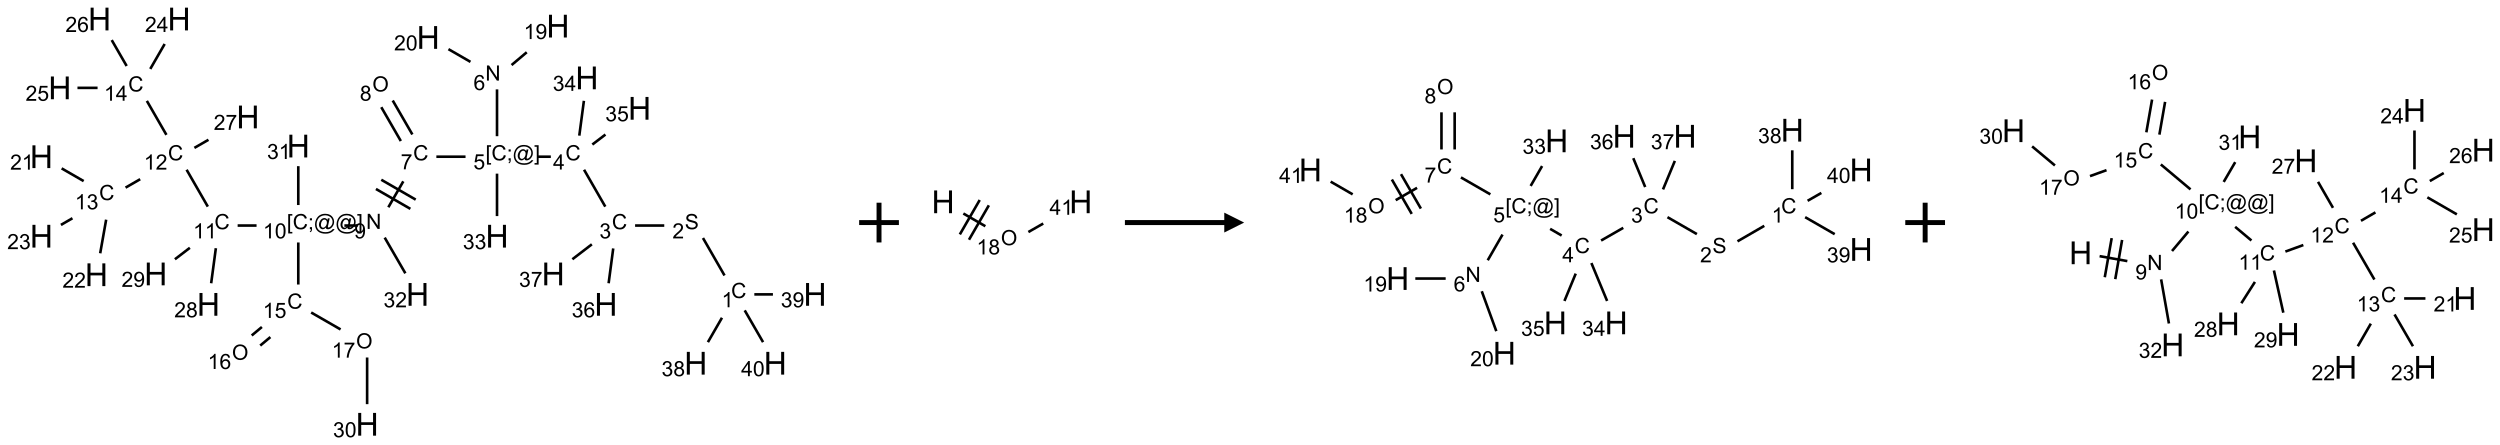 <?xml version="1.0" encoding="UTF-8"?>
<svg xmlns="http://www.w3.org/2000/svg" xmlns:xlink="http://www.w3.org/1999/xlink" width="1258" height="224" viewBox="0 0 1258 224">
<defs>
<g>
<g id="glyph-0-0">
<path d="M 1.332 0 L 1.332 -6.668 L 6.668 -6.668 L 6.668 0 Z M 1.5 -0.168 L 6.5 -0.168 L 6.5 -6.5 L 1.5 -6.5 Z M 1.5 -0.168 "/>
</g>
<g id="glyph-0-1">
<path d="M 6.27 -2.676 L 7.281 -2.422 C 7.07 -1.594 6.688 -0.961 6.137 -0.523 C 5.586 -0.086 4.914 0.129 4.121 0.129 C 3.297 0.129 2.629 -0.039 2.113 -0.371 C 1.598 -0.707 1.203 -1.191 0.934 -1.828 C 0.664 -2.465 0.531 -3.145 0.531 -3.875 C 0.531 -4.672 0.684 -5.363 0.988 -5.957 C 1.293 -6.547 1.723 -6.996 2.285 -7.305 C 2.844 -7.613 3.461 -7.766 4.137 -7.766 C 4.898 -7.766 5.543 -7.57 6.062 -7.184 C 6.582 -6.793 6.945 -6.246 7.152 -5.543 L 6.156 -5.309 C 5.98 -5.863 5.723 -6.266 5.387 -6.52 C 5.051 -6.773 4.625 -6.902 4.113 -6.902 C 3.527 -6.902 3.039 -6.762 2.645 -6.48 C 2.25 -6.199 1.973 -5.82 1.812 -5.348 C 1.652 -4.871 1.574 -4.383 1.574 -3.879 C 1.574 -3.23 1.668 -2.664 1.855 -2.18 C 2.047 -1.695 2.34 -1.332 2.738 -1.094 C 3.137 -0.855 3.57 -0.734 4.035 -0.734 C 4.602 -0.734 5.082 -0.898 5.473 -1.223 C 5.867 -1.551 6.133 -2.035 6.27 -2.676 Z M 6.27 -2.676 "/>
</g>
<g id="glyph-0-2">
<path d="M 3.973 0 L 3.035 0 L 3.035 -5.973 C 2.809 -5.758 2.516 -5.543 2.148 -5.328 C 1.781 -5.113 1.453 -4.953 1.16 -4.844 L 1.16 -5.75 C 1.684 -5.996 2.145 -6.297 2.535 -6.645 C 2.93 -6.996 3.207 -7.336 3.371 -7.668 L 3.973 -7.668 Z M 3.973 0 "/>
</g>
<g id="glyph-0-3">
<path d="M 0.48 -2.453 L 1.434 -2.535 C 1.477 -2.152 1.582 -1.84 1.746 -1.598 C 1.91 -1.352 2.168 -1.152 2.516 -1.004 C 2.863 -0.852 3.254 -0.777 3.688 -0.777 C 4.074 -0.777 4.414 -0.832 4.707 -0.949 C 5.004 -1.062 5.223 -1.219 5.367 -1.418 C 5.512 -1.617 5.582 -1.836 5.582 -2.074 C 5.582 -2.312 5.516 -2.523 5.375 -2.699 C 5.234 -2.879 5.008 -3.031 4.688 -3.152 C 4.484 -3.23 4.031 -3.355 3.328 -3.523 C 2.625 -3.691 2.137 -3.852 1.855 -4 C 1.488 -4.191 1.219 -4.43 1.039 -4.711 C 0.859 -4.992 0.77 -5.312 0.77 -5.66 C 0.77 -6.047 0.879 -6.406 1.098 -6.742 C 1.316 -7.078 1.637 -7.332 2.059 -7.504 C 2.477 -7.68 2.945 -7.766 3.457 -7.766 C 4.023 -7.766 4.523 -7.676 4.957 -7.492 C 5.387 -7.309 5.719 -7.043 5.953 -6.688 C 6.188 -6.332 6.312 -5.934 6.328 -5.484 L 5.359 -5.41 C 5.309 -5.895 5.133 -6.258 4.832 -6.504 C 4.531 -6.75 4.086 -6.875 3.5 -6.875 C 2.891 -6.875 2.445 -6.762 2.164 -6.539 C 1.883 -6.316 1.746 -6.047 1.746 -5.73 C 1.746 -5.457 1.844 -5.23 2.043 -5.051 C 2.238 -4.875 2.742 -4.695 3.566 -4.508 C 4.387 -4.32 4.949 -4.16 5.254 -4.02 C 5.699 -3.816 6.027 -3.555 6.238 -3.242 C 6.449 -2.93 6.559 -2.566 6.559 -2.156 C 6.559 -1.75 6.441 -1.367 6.207 -1.008 C 5.977 -0.648 5.641 -0.367 5.207 -0.168 C 4.77 0.031 4.281 0.129 3.734 0.129 C 3.043 0.129 2.465 0.031 1.996 -0.172 C 1.531 -0.375 1.164 -0.676 0.898 -1.082 C 0.633 -1.484 0.492 -1.941 0.48 -2.453 Z M 0.48 -2.453 "/>
</g>
<g id="glyph-0-4">
<path d="M 5.371 -0.902 L 5.371 0 L 0.324 0 C 0.316 -0.227 0.352 -0.441 0.434 -0.652 C 0.562 -0.996 0.766 -1.332 1.051 -1.668 C 1.332 -2 1.742 -2.387 2.277 -2.824 C 3.105 -3.504 3.668 -4.043 3.957 -4.441 C 4.25 -4.84 4.395 -5.215 4.395 -5.566 C 4.395 -5.938 4.262 -6.254 3.996 -6.508 C 3.73 -6.762 3.387 -6.891 2.957 -6.891 C 2.508 -6.891 2.145 -6.754 1.875 -6.484 C 1.605 -6.215 1.469 -5.84 1.465 -5.359 L 0.5 -5.457 C 0.566 -6.176 0.812 -6.727 1.246 -7.102 C 1.676 -7.477 2.254 -7.668 2.98 -7.668 C 3.711 -7.668 4.293 -7.465 4.719 -7.059 C 5.145 -6.652 5.359 -6.148 5.359 -5.547 C 5.359 -5.242 5.297 -4.941 5.172 -4.645 C 5.047 -4.352 4.84 -4.039 4.551 -3.715 C 4.262 -3.387 3.777 -2.938 3.105 -2.371 C 2.543 -1.898 2.18 -1.578 2.02 -1.41 C 1.859 -1.242 1.73 -1.07 1.625 -0.902 Z M 5.371 -0.902 "/>
</g>
<g id="glyph-0-5">
<path d="M 0.449 -2.016 L 1.387 -2.141 C 1.492 -1.609 1.676 -1.227 1.934 -0.992 C 2.191 -0.758 2.508 -0.641 2.879 -0.641 C 3.32 -0.641 3.695 -0.793 3.996 -1.098 C 4.301 -1.402 4.453 -1.781 4.453 -2.234 C 4.453 -2.664 4.312 -3.02 4.031 -3.301 C 3.75 -3.578 3.391 -3.719 2.957 -3.719 C 2.781 -3.719 2.562 -3.684 2.297 -3.613 L 2.402 -4.438 C 2.465 -4.43 2.516 -4.426 2.551 -4.426 C 2.949 -4.426 3.312 -4.531 3.629 -4.738 C 3.949 -4.949 4.109 -5.27 4.109 -5.703 C 4.109 -6.047 3.992 -6.332 3.762 -6.559 C 3.527 -6.785 3.227 -6.895 2.859 -6.895 C 2.496 -6.895 2.191 -6.781 1.949 -6.551 C 1.707 -6.324 1.547 -5.98 1.48 -5.52 L 0.543 -5.688 C 0.656 -6.316 0.918 -6.805 1.324 -7.148 C 1.73 -7.492 2.234 -7.668 2.84 -7.668 C 3.254 -7.668 3.641 -7.578 3.988 -7.398 C 4.34 -7.219 4.609 -6.977 4.793 -6.668 C 4.98 -6.359 5.074 -6.031 5.074 -5.684 C 5.074 -5.352 4.984 -5.051 4.809 -4.781 C 4.629 -4.512 4.367 -4.297 4.02 -4.137 C 4.473 -4.031 4.824 -3.816 5.074 -3.488 C 5.324 -3.16 5.449 -2.75 5.449 -2.254 C 5.449 -1.59 5.203 -1.023 4.719 -0.559 C 4.234 -0.098 3.617 0.137 2.875 0.137 C 2.203 0.137 1.648 -0.062 1.207 -0.465 C 0.762 -0.863 0.512 -1.379 0.449 -2.016 Z M 0.449 -2.016 "/>
</g>
<g id="glyph-0-6">
<path d="M 3.449 0 L 3.449 -1.828 L 0.137 -1.828 L 0.137 -2.688 L 3.621 -7.637 L 4.387 -7.637 L 4.387 -2.688 L 5.418 -2.688 L 5.418 -1.828 L 4.387 -1.828 L 4.387 0 Z M 3.449 -2.688 L 3.449 -6.129 L 1.059 -2.688 Z M 3.449 -2.688 "/>
</g>
<g id="glyph-0-7">
<path d="M 0.723 2.121 L 0.723 -7.637 L 2.793 -7.637 L 2.793 -6.859 L 1.66 -6.859 L 1.66 1.344 L 2.793 1.344 L 2.793 2.121 Z M 0.723 2.121 "/>
</g>
<g id="glyph-0-8">
<path d="M 0.949 -4.465 L 0.949 -5.531 L 2.016 -5.531 L 2.016 -4.465 Z M 0.949 0 L 0.949 -1.066 L 2.016 -1.066 L 2.016 0 C 2.016 0.391 1.945 0.711 1.809 0.949 C 1.668 1.191 1.449 1.379 1.145 1.512 L 0.887 1.109 C 1.082 1.023 1.23 0.895 1.324 0.727 C 1.418 0.559 1.469 0.316 1.48 0 Z M 0.949 0 "/>
</g>
<g id="glyph-0-9">
<path d="M 6.047 -0.848 C 5.82 -0.59 5.57 -0.379 5.289 -0.223 C 5.008 -0.062 4.73 0.016 4.449 0.016 C 4.141 0.016 3.84 -0.074 3.547 -0.254 C 3.254 -0.434 3.02 -0.715 2.836 -1.09 C 2.652 -1.465 2.562 -1.875 2.562 -2.324 C 2.562 -2.875 2.703 -3.43 2.988 -3.98 C 3.27 -4.535 3.621 -4.953 4.043 -5.23 C 4.461 -5.508 4.871 -5.645 5.266 -5.645 C 5.566 -5.645 5.855 -5.566 6.129 -5.41 C 6.402 -5.25 6.641 -5.012 6.84 -4.688 L 7.016 -5.496 L 7.949 -5.496 L 7.199 -2 C 7.094 -1.516 7.043 -1.246 7.043 -1.191 C 7.043 -1.098 7.078 -1.02 7.148 -0.949 C 7.219 -0.883 7.305 -0.848 7.406 -0.848 C 7.59 -0.848 7.832 -0.953 8.129 -1.168 C 8.527 -1.445 8.84 -1.816 9.07 -2.285 C 9.301 -2.75 9.418 -3.234 9.418 -3.73 C 9.418 -4.309 9.27 -4.852 8.973 -5.355 C 8.676 -5.859 8.23 -6.262 7.645 -6.562 C 7.055 -6.863 6.406 -7.016 5.691 -7.016 C 4.879 -7.016 4.137 -6.824 3.465 -6.445 C 2.793 -6.066 2.273 -5.52 1.902 -4.809 C 1.535 -4.098 1.348 -3.34 1.348 -2.527 C 1.348 -1.676 1.535 -0.941 1.902 -0.328 C 2.273 0.285 2.809 0.742 3.508 1.035 C 4.207 1.328 4.984 1.473 5.832 1.473 C 6.742 1.473 7.504 1.32 8.121 1.016 C 8.734 0.711 9.195 0.34 9.5 -0.098 L 10.441 -0.098 C 10.266 0.266 9.961 0.637 9.531 1.016 C 9.102 1.395 8.59 1.695 7.996 1.914 C 7.402 2.133 6.688 2.246 5.848 2.246 C 5.078 2.246 4.367 2.145 3.715 1.949 C 3.066 1.75 2.512 1.453 2.051 1.055 C 1.594 0.656 1.25 0.199 1.016 -0.316 C 0.723 -0.973 0.578 -1.684 0.578 -2.441 C 0.578 -3.289 0.75 -4.098 1.098 -4.863 C 1.523 -5.805 2.125 -6.527 2.902 -7.027 C 3.684 -7.527 4.629 -7.777 5.738 -7.777 C 6.602 -7.777 7.375 -7.602 8.059 -7.246 C 8.746 -6.895 9.285 -6.371 9.684 -5.672 C 10.02 -5.07 10.188 -4.418 10.188 -3.715 C 10.188 -2.707 9.832 -1.812 9.125 -1.031 C 8.492 -0.328 7.801 0.02 7.051 0.02 C 6.812 0.02 6.617 -0.016 6.473 -0.09 C 6.324 -0.16 6.215 -0.266 6.145 -0.402 C 6.102 -0.488 6.066 -0.637 6.047 -0.848 Z M 3.527 -2.262 C 3.527 -1.785 3.641 -1.414 3.863 -1.152 C 4.09 -0.887 4.348 -0.754 4.641 -0.754 C 4.836 -0.754 5.039 -0.812 5.254 -0.93 C 5.469 -1.047 5.676 -1.219 5.871 -1.449 C 6.066 -1.676 6.23 -1.969 6.355 -2.32 C 6.48 -2.672 6.543 -3.027 6.543 -3.379 C 6.543 -3.852 6.426 -4.219 6.191 -4.48 C 5.957 -4.738 5.672 -4.871 5.332 -4.871 C 5.109 -4.871 4.902 -4.812 4.707 -4.699 C 4.512 -4.586 4.32 -4.406 4.137 -4.156 C 3.953 -3.906 3.805 -3.602 3.691 -3.246 C 3.582 -2.887 3.527 -2.559 3.527 -2.262 Z M 3.527 -2.262 "/>
</g>
<g id="glyph-0-10">
<path d="M 2.27 2.121 L 0.203 2.121 L 0.203 1.344 L 1.332 1.344 L 1.332 -6.859 L 0.203 -6.859 L 0.203 -7.637 L 2.27 -7.637 Z M 2.27 2.121 "/>
</g>
<g id="glyph-0-11">
<path d="M 0.441 -2 L 1.426 -2.082 C 1.5 -1.605 1.668 -1.242 1.934 -1.004 C 2.199 -0.762 2.52 -0.641 2.895 -0.641 C 3.348 -0.641 3.73 -0.812 4.043 -1.152 C 4.355 -1.492 4.512 -1.941 4.512 -2.504 C 4.512 -3.039 4.359 -3.461 4.059 -3.77 C 3.758 -4.078 3.367 -4.234 2.879 -4.234 C 2.578 -4.234 2.305 -4.164 2.062 -4.027 C 1.82 -3.891 1.629 -3.715 1.488 -3.496 L 0.609 -3.609 L 1.348 -7.531 L 5.145 -7.531 L 5.145 -6.637 L 2.098 -6.637 L 1.688 -4.582 C 2.145 -4.902 2.625 -5.062 3.129 -5.062 C 3.797 -5.062 4.359 -4.832 4.816 -4.371 C 5.277 -3.91 5.504 -3.312 5.504 -2.59 C 5.504 -1.898 5.305 -1.301 4.902 -0.797 C 4.41 -0.18 3.742 0.129 2.895 0.129 C 2.199 0.129 1.633 -0.062 1.195 -0.453 C 0.758 -0.844 0.504 -1.359 0.441 -2 Z M 0.441 -2 "/>
</g>
<g id="glyph-0-12">
<path d="M 0.812 0 L 0.812 -7.637 L 1.848 -7.637 L 5.859 -1.641 L 5.859 -7.637 L 6.828 -7.637 L 6.828 0 L 5.793 0 L 1.781 -6 L 1.781 0 Z M 0.812 0 "/>
</g>
<g id="glyph-0-13">
<path d="M 5.309 -5.766 L 4.375 -5.691 C 4.293 -6.059 4.172 -6.328 4.02 -6.496 C 3.766 -6.762 3.453 -6.895 3.082 -6.895 C 2.785 -6.895 2.523 -6.812 2.297 -6.645 C 2 -6.43 1.77 -6.117 1.598 -5.703 C 1.43 -5.289 1.34 -4.703 1.332 -3.938 C 1.559 -4.281 1.836 -4.535 2.16 -4.703 C 2.488 -4.871 2.828 -4.953 3.188 -4.953 C 3.812 -4.953 4.344 -4.723 4.785 -4.262 C 5.223 -3.801 5.441 -3.207 5.441 -2.48 C 5.441 -2 5.34 -1.555 5.133 -1.145 C 4.926 -0.73 4.641 -0.418 4.281 -0.199 C 3.922 0.02 3.512 0.129 3.051 0.129 C 2.27 0.129 1.633 -0.156 1.141 -0.73 C 0.648 -1.305 0.402 -2.254 0.402 -3.574 C 0.402 -5.051 0.672 -6.121 1.219 -6.793 C 1.695 -7.375 2.336 -7.668 3.141 -7.668 C 3.742 -7.668 4.234 -7.5 4.617 -7.16 C 5 -6.824 5.23 -6.359 5.309 -5.766 Z M 1.48 -2.473 C 1.48 -2.152 1.547 -1.844 1.684 -1.547 C 1.82 -1.25 2.016 -1.027 2.262 -0.871 C 2.508 -0.719 2.766 -0.641 3.035 -0.641 C 3.434 -0.641 3.773 -0.801 4.059 -1.121 C 4.344 -1.441 4.484 -1.875 4.484 -2.422 C 4.484 -2.949 4.344 -3.367 4.062 -3.668 C 3.781 -3.973 3.426 -4.125 3 -4.125 C 2.578 -4.125 2.219 -3.973 1.922 -3.668 C 1.625 -3.363 1.48 -2.969 1.48 -2.473 Z M 1.48 -2.473 "/>
</g>
<g id="glyph-0-14">
<path d="M 0.582 -1.766 L 1.484 -1.848 C 1.562 -1.426 1.707 -1.117 1.922 -0.926 C 2.137 -0.734 2.414 -0.641 2.75 -0.641 C 3.039 -0.641 3.289 -0.707 3.508 -0.84 C 3.727 -0.973 3.902 -1.148 4.043 -1.367 C 4.18 -1.586 4.297 -1.887 4.391 -2.262 C 4.484 -2.637 4.531 -3.016 4.531 -3.406 C 4.531 -3.449 4.531 -3.512 4.527 -3.594 C 4.34 -3.297 4.082 -3.055 3.758 -2.867 C 3.434 -2.68 3.082 -2.59 2.703 -2.59 C 2.07 -2.59 1.535 -2.816 1.098 -3.277 C 0.66 -3.734 0.441 -4.34 0.441 -5.09 C 0.441 -5.863 0.672 -6.484 1.129 -6.957 C 1.586 -7.43 2.156 -7.668 2.844 -7.668 C 3.34 -7.668 3.793 -7.531 4.207 -7.266 C 4.617 -7 4.93 -6.617 5.145 -6.121 C 5.355 -5.629 5.465 -4.91 5.465 -3.973 C 5.465 -2.996 5.359 -2.223 5.145 -1.645 C 4.934 -1.066 4.617 -0.625 4.199 -0.324 C 3.781 -0.02 3.293 0.129 2.73 0.129 C 2.133 0.129 1.645 -0.035 1.266 -0.367 C 0.887 -0.699 0.66 -1.164 0.582 -1.766 Z M 4.422 -5.137 C 4.422 -5.676 4.277 -6.102 3.992 -6.418 C 3.707 -6.734 3.359 -6.891 2.957 -6.891 C 2.543 -6.891 2.18 -6.719 1.871 -6.379 C 1.562 -6.039 1.406 -5.598 1.406 -5.059 C 1.406 -4.57 1.555 -4.176 1.848 -3.871 C 2.141 -3.566 2.5 -3.418 2.934 -3.418 C 3.367 -3.418 3.723 -3.57 4.004 -3.871 C 4.281 -4.176 4.422 -4.598 4.422 -5.137 Z M 4.422 -5.137 "/>
</g>
<g id="glyph-0-15">
<path d="M 0.441 -3.766 C 0.441 -4.668 0.535 -5.395 0.723 -5.945 C 0.906 -6.496 1.184 -6.922 1.551 -7.219 C 1.918 -7.516 2.375 -7.668 2.934 -7.668 C 3.344 -7.668 3.703 -7.586 4.012 -7.418 C 4.32 -7.254 4.574 -7.016 4.777 -6.707 C 4.977 -6.395 5.137 -6.016 5.25 -5.57 C 5.363 -5.125 5.422 -4.523 5.422 -3.766 C 5.422 -2.871 5.328 -2.148 5.145 -1.598 C 4.961 -1.047 4.688 -0.621 4.32 -0.32 C 3.953 -0.02 3.492 0.129 2.934 0.129 C 2.195 0.129 1.617 -0.133 1.199 -0.66 C 0.695 -1.297 0.441 -2.332 0.441 -3.766 Z M 1.406 -3.766 C 1.406 -2.512 1.555 -1.68 1.848 -1.262 C 2.141 -0.848 2.5 -0.641 2.934 -0.641 C 3.363 -0.641 3.727 -0.848 4.02 -1.266 C 4.312 -1.684 4.457 -2.516 4.457 -3.766 C 4.457 -5.023 4.312 -5.859 4.02 -6.27 C 3.727 -6.684 3.359 -6.891 2.922 -6.891 C 2.492 -6.891 2.148 -6.707 1.891 -6.344 C 1.566 -5.879 1.406 -5.02 1.406 -3.766 Z M 1.406 -3.766 "/>
</g>
<g id="glyph-0-16">
<path d="M 0.504 -6.637 L 0.504 -7.535 L 5.449 -7.535 L 5.449 -6.809 C 4.961 -6.289 4.48 -5.602 4.004 -4.746 C 3.527 -3.887 3.156 -3.004 2.895 -2.098 C 2.707 -1.461 2.59 -0.762 2.535 0 L 1.574 0 C 1.582 -0.602 1.703 -1.328 1.926 -2.176 C 2.152 -3.027 2.477 -3.848 2.898 -4.637 C 3.32 -5.426 3.77 -6.094 4.246 -6.637 Z M 0.504 -6.637 "/>
</g>
<g id="glyph-0-17">
<path d="M 0.516 -3.719 C 0.516 -4.984 0.855 -5.977 1.535 -6.695 C 2.215 -7.414 3.094 -7.77 4.172 -7.77 C 4.875 -7.77 5.512 -7.602 6.078 -7.266 C 6.645 -6.93 7.074 -6.461 7.371 -5.855 C 7.668 -5.254 7.816 -4.57 7.816 -3.809 C 7.816 -3.035 7.66 -2.34 7.348 -1.73 C 7.035 -1.117 6.594 -0.656 6.02 -0.34 C 5.449 -0.027 4.828 0.129 4.168 0.129 C 3.449 0.129 2.805 -0.043 2.238 -0.391 C 1.672 -0.738 1.246 -1.211 0.953 -1.812 C 0.66 -2.414 0.516 -3.047 0.516 -3.719 Z M 1.559 -3.703 C 1.559 -2.781 1.805 -2.059 2.301 -1.527 C 2.793 -1 3.414 -0.734 4.16 -0.734 C 4.922 -0.734 5.547 -1 6.039 -1.535 C 6.531 -2.07 6.777 -2.828 6.777 -3.812 C 6.777 -4.434 6.672 -4.977 6.461 -5.441 C 6.25 -5.902 5.945 -6.262 5.539 -6.52 C 5.133 -6.773 4.68 -6.902 4.176 -6.902 C 3.461 -6.902 2.848 -6.656 2.332 -6.164 C 1.816 -5.672 1.559 -4.852 1.559 -3.703 Z M 1.559 -3.703 "/>
</g>
<g id="glyph-0-18">
<path d="M 1.887 -4.141 C 1.496 -4.281 1.207 -4.484 1.02 -4.75 C 0.832 -5.016 0.738 -5.328 0.738 -5.699 C 0.738 -6.254 0.938 -6.719 1.34 -7.098 C 1.738 -7.477 2.27 -7.668 2.934 -7.668 C 3.598 -7.668 4.137 -7.473 4.543 -7.086 C 4.949 -6.699 5.152 -6.227 5.152 -5.672 C 5.152 -5.316 5.059 -5.008 4.871 -4.746 C 4.688 -4.484 4.406 -4.281 4.027 -4.141 C 4.496 -3.988 4.852 -3.742 5.098 -3.402 C 5.34 -3.062 5.465 -2.656 5.465 -2.184 C 5.465 -1.531 5.234 -0.98 4.77 -0.535 C 4.309 -0.09 3.703 0.129 2.949 0.129 C 2.195 0.129 1.586 -0.094 1.125 -0.539 C 0.664 -0.984 0.434 -1.543 0.434 -2.207 C 0.434 -2.703 0.559 -3.121 0.809 -3.457 C 1.062 -3.793 1.422 -4.02 1.887 -4.141 Z M 1.699 -5.73 C 1.699 -5.367 1.812 -5.074 2.047 -4.844 C 2.281 -4.613 2.582 -4.5 2.953 -4.5 C 3.312 -4.5 3.609 -4.613 3.84 -4.84 C 4.07 -5.066 4.188 -5.348 4.188 -5.676 C 4.188 -6.02 4.07 -6.309 3.832 -6.543 C 3.594 -6.777 3.297 -6.895 2.941 -6.895 C 2.586 -6.895 2.289 -6.781 2.051 -6.551 C 1.816 -6.324 1.699 -6.047 1.699 -5.73 Z M 1.395 -2.203 C 1.395 -1.938 1.461 -1.676 1.586 -1.426 C 1.711 -1.176 1.902 -0.984 2.152 -0.848 C 2.402 -0.711 2.672 -0.641 2.957 -0.641 C 3.406 -0.641 3.777 -0.785 4.066 -1.074 C 4.359 -1.363 4.504 -1.727 4.504 -2.172 C 4.504 -2.625 4.355 -2.996 4.055 -3.293 C 3.754 -3.586 3.379 -3.734 2.926 -3.734 C 2.484 -3.734 2.121 -3.59 1.832 -3.297 C 1.543 -3.004 1.395 -2.641 1.395 -2.203 Z M 1.395 -2.203 "/>
</g>
<g id="glyph-1-0">
<path d="M 2 0 L 2 -10 L 10 -10 L 10 0 Z M 2.25 -0.25 L 9.75 -0.25 L 9.75 -9.75 L 2.25 -9.75 Z M 2.25 -0.25 "/>
</g>
<g id="glyph-1-1">
<path d="M 1.281 0 L 1.281 -11.453 L 2.797 -11.453 L 2.797 -6.75 L 8.75 -6.75 L 8.75 -11.453 L 10.266 -11.453 L 10.266 0 L 8.75 0 L 8.75 -5.398 L 2.797 -5.398 L 2.797 0 Z M 1.281 0 "/>
</g>
</g>
</defs>
<path fill="none" stroke-width="0.033" stroke-linecap="butt" stroke-linejoin="miter" stroke="rgb(0%, 0%, 0%)" stroke-opacity="1" stroke-miterlimit="10" d="M 8.594 3.226 L 8.323 2.755 " transform="matrix(40, 0, 0, 40, 20.818, 9.574)"/>
<path fill="none" stroke-width="0.033" stroke-linecap="butt" stroke-linejoin="miter" stroke="rgb(0%, 0%, 0%)" stroke-opacity="1" stroke-miterlimit="10" d="M 7.836 2.598 L 7.469 2.598 " transform="matrix(40, 0, 0, 40, 20.818, 9.574)"/>
<path fill="none" stroke-width="0.033" stroke-linecap="butt" stroke-linejoin="miter" stroke="rgb(0%, 0%, 0%)" stroke-opacity="1" stroke-miterlimit="10" d="M 7.094 2.36 L 6.827 1.896 " transform="matrix(40, 0, 0, 40, 20.818, 9.574)"/>
<path fill="none" stroke-width="0.033" stroke-linecap="butt" stroke-linejoin="miter" stroke="rgb(0%, 0%, 0%)" stroke-opacity="1" stroke-miterlimit="10" d="M 6.409 1.732 L 6.242 1.732 " transform="matrix(40, 0, 0, 40, 20.818, 9.574)"/>
<path fill="none" stroke-width="0.033" stroke-linecap="butt" stroke-linejoin="miter" stroke="rgb(0%, 0%, 0%)" stroke-opacity="1" stroke-miterlimit="10" d="M 5.732 1.474 L 5.732 0.885 " transform="matrix(40, 0, 0, 40, 20.818, 9.574)"/>
<path fill="none" stroke-width="0.033" stroke-linecap="butt" stroke-linejoin="miter" stroke="rgb(0%, 0%, 0%)" stroke-opacity="1" stroke-miterlimit="10" d="M 5.915 0.579 L 6.106 0.418 " transform="matrix(40, 0, 0, 40, 20.818, 9.574)"/>
<path fill="none" stroke-width="0.033" stroke-linecap="butt" stroke-linejoin="miter" stroke="rgb(0%, 0%, 0%)" stroke-opacity="1" stroke-miterlimit="10" d="M 5.398 0.539 L 5.121 0.379 " transform="matrix(40, 0, 0, 40, 20.818, 9.574)"/>
<path fill="none" stroke-width="0.033" stroke-linecap="butt" stroke-linejoin="miter" stroke="rgb(0%, 0%, 0%)" stroke-opacity="1" stroke-miterlimit="10" d="M 5.336 1.732 L 4.969 1.732 " transform="matrix(40, 0, 0, 40, 20.818, 9.574)"/>
<path fill="none" stroke-width="0.033" stroke-linecap="butt" stroke-linejoin="miter" stroke="rgb(0%, 0%, 0%)" stroke-opacity="1" stroke-miterlimit="10" d="M 4.667 1.452 L 4.42 1.025 " transform="matrix(40, 0, 0, 40, 20.818, 9.574)"/>
<path fill="none" stroke-width="0.033" stroke-linecap="butt" stroke-linejoin="miter" stroke="rgb(0%, 0%, 0%)" stroke-opacity="1" stroke-miterlimit="10" d="M 4.522 1.535 L 4.276 1.109 " transform="matrix(40, 0, 0, 40, 20.818, 9.574)"/>
<path fill="none" stroke-width="0.033" stroke-linecap="butt" stroke-linejoin="miter" stroke="rgb(0%, 0%, 0%)" stroke-opacity="1" stroke-miterlimit="10" d="M 4.553 2.042 L 4.365 2.368 " transform="matrix(40, 0, 0, 40, 20.818, 9.574)"/>
<path fill="none" stroke-width="0.033" stroke-linecap="butt" stroke-linejoin="miter" stroke="rgb(0%, 0%, 0%)" stroke-opacity="1" stroke-miterlimit="10" d="M 4.209 2.138 L 4.642 2.388 " transform="matrix(40, 0, 0, 40, 20.818, 9.574)"/>
<path fill="none" stroke-width="0.033" stroke-linecap="butt" stroke-linejoin="miter" stroke="rgb(0%, 0%, 0%)" stroke-opacity="1" stroke-miterlimit="10" d="M 4.276 2.022 L 4.709 2.272 " transform="matrix(40, 0, 0, 40, 20.818, 9.574)"/>
<path fill="none" stroke-width="0.033" stroke-linecap="butt" stroke-linejoin="miter" stroke="rgb(0%, 0%, 0%)" stroke-opacity="1" stroke-miterlimit="10" d="M 3.979 2.598 L 3.812 2.598 " transform="matrix(40, 0, 0, 40, 20.818, 9.574)"/>
<path fill="none" stroke-width="0.033" stroke-linecap="butt" stroke-linejoin="miter" stroke="rgb(0%, 0%, 0%)" stroke-opacity="1" stroke-miterlimit="10" d="M 2.707 2.598 L 2.469 2.598 " transform="matrix(40, 0, 0, 40, 20.818, 9.574)"/>
<path fill="none" stroke-width="0.033" stroke-linecap="butt" stroke-linejoin="miter" stroke="rgb(0%, 0%, 0%)" stroke-opacity="1" stroke-miterlimit="10" d="M 2.094 2.36 L 1.827 1.896 " transform="matrix(40, 0, 0, 40, 20.818, 9.574)"/>
<path fill="none" stroke-width="0.033" stroke-linecap="butt" stroke-linejoin="miter" stroke="rgb(0%, 0%, 0%)" stroke-opacity="1" stroke-miterlimit="10" d="M 1.243 2.015 L 1.059 2.121 " transform="matrix(40, 0, 0, 40, 20.818, 9.574)"/>
<path fill="none" stroke-width="0.033" stroke-linecap="butt" stroke-linejoin="miter" stroke="rgb(0%, 0%, 0%)" stroke-opacity="1" stroke-miterlimit="10" d="M 0.532 2.039 L 0.255 1.879 " transform="matrix(40, 0, 0, 40, 20.818, 9.574)"/>
<path fill="none" stroke-width="0.033" stroke-linecap="butt" stroke-linejoin="miter" stroke="rgb(0%, 0%, 0%)" stroke-opacity="1" stroke-miterlimit="10" d="M 0.815 2.524 L 0.74 2.947 " transform="matrix(40, 0, 0, 40, 20.818, 9.574)"/>
<path fill="none" stroke-width="0.033" stroke-linecap="butt" stroke-linejoin="miter" stroke="rgb(0%, 0%, 0%)" stroke-opacity="1" stroke-miterlimit="10" d="M 0.391 2.506 L 0.246 2.59 " transform="matrix(40, 0, 0, 40, 20.818, 9.574)"/>
<path fill="none" stroke-width="0.033" stroke-linecap="butt" stroke-linejoin="miter" stroke="rgb(0%, 0%, 0%)" stroke-opacity="1" stroke-miterlimit="10" d="M 1.573 1.457 L 1.327 1.03 " transform="matrix(40, 0, 0, 40, 20.818, 9.574)"/>
<path fill="none" stroke-width="0.033" stroke-linecap="butt" stroke-linejoin="miter" stroke="rgb(0%, 0%, 0%)" stroke-opacity="1" stroke-miterlimit="10" d="M 1.37 0.628 L 1.551 0.314 " transform="matrix(40, 0, 0, 40, 20.818, 9.574)"/>
<path fill="none" stroke-width="0.033" stroke-linecap="butt" stroke-linejoin="miter" stroke="rgb(0%, 0%, 0%)" stroke-opacity="1" stroke-miterlimit="10" d="M 0.707 0.866 L 0.454 0.866 " transform="matrix(40, 0, 0, 40, 20.818, 9.574)"/>
<path fill="none" stroke-width="0.033" stroke-linecap="butt" stroke-linejoin="miter" stroke="rgb(0%, 0%, 0%)" stroke-opacity="1" stroke-miterlimit="10" d="M 1.073 0.591 L 0.885 0.265 " transform="matrix(40, 0, 0, 40, 20.818, 9.574)"/>
<path fill="none" stroke-width="0.033" stroke-linecap="butt" stroke-linejoin="miter" stroke="rgb(0%, 0%, 0%)" stroke-opacity="1" stroke-miterlimit="10" d="M 1.925 1.621 L 2.102 1.519 " transform="matrix(40, 0, 0, 40, 20.818, 9.574)"/>
<path fill="none" stroke-width="0.033" stroke-linecap="butt" stroke-linejoin="miter" stroke="rgb(0%, 0%, 0%)" stroke-opacity="1" stroke-miterlimit="10" d="M 2.195 2.883 L 2.136 3.324 " transform="matrix(40, 0, 0, 40, 20.818, 9.574)"/>
<path fill="none" stroke-width="0.033" stroke-linecap="butt" stroke-linejoin="miter" stroke="rgb(0%, 0%, 0%)" stroke-opacity="1" stroke-miterlimit="10" d="M 1.868 2.878 L 1.68 3.022 " transform="matrix(40, 0, 0, 40, 20.818, 9.574)"/>
<path fill="none" stroke-width="0.033" stroke-linecap="butt" stroke-linejoin="miter" stroke="rgb(0%, 0%, 0%)" stroke-opacity="1" stroke-miterlimit="10" d="M 3.232 2.811 L 3.232 3.34 " transform="matrix(40, 0, 0, 40, 20.818, 9.574)"/>
<path fill="none" stroke-width="0.033" stroke-linecap="butt" stroke-linejoin="miter" stroke="rgb(0%, 0%, 0%)" stroke-opacity="1" stroke-miterlimit="10" d="M 2.774 3.874 L 2.646 3.981 " transform="matrix(40, 0, 0, 40, 20.818, 9.574)"/>
<path fill="none" stroke-width="0.033" stroke-linecap="butt" stroke-linejoin="miter" stroke="rgb(0%, 0%, 0%)" stroke-opacity="1" stroke-miterlimit="10" d="M 2.881 4.001 L 2.753 4.108 " transform="matrix(40, 0, 0, 40, 20.818, 9.574)"/>
<path fill="none" stroke-width="0.033" stroke-linecap="butt" stroke-linejoin="miter" stroke="rgb(0%, 0%, 0%)" stroke-opacity="1" stroke-miterlimit="10" d="M 3.394 3.692 L 3.764 3.905 " transform="matrix(40, 0, 0, 40, 20.818, 9.574)"/>
<path fill="none" stroke-width="0.033" stroke-linecap="butt" stroke-linejoin="miter" stroke="rgb(0%, 0%, 0%)" stroke-opacity="1" stroke-miterlimit="10" d="M 4.098 4.258 L 4.098 4.845 " transform="matrix(40, 0, 0, 40, 20.818, 9.574)"/>
<path fill="none" stroke-width="0.033" stroke-linecap="butt" stroke-linejoin="miter" stroke="rgb(0%, 0%, 0%)" stroke-opacity="1" stroke-miterlimit="10" d="M 3.232 2.34 L 3.232 1.851 " transform="matrix(40, 0, 0, 40, 20.818, 9.574)"/>
<path fill="none" stroke-width="0.033" stroke-linecap="butt" stroke-linejoin="miter" stroke="rgb(0%, 0%, 0%)" stroke-opacity="1" stroke-miterlimit="10" d="M 4.319 2.75 L 4.579 3.199 " transform="matrix(40, 0, 0, 40, 20.818, 9.574)"/>
<path fill="none" stroke-width="0.033" stroke-linecap="butt" stroke-linejoin="miter" stroke="rgb(0%, 0%, 0%)" stroke-opacity="1" stroke-miterlimit="10" d="M 5.732 1.945 L 5.732 2.479 " transform="matrix(40, 0, 0, 40, 20.818, 9.574)"/>
<path fill="none" stroke-width="0.033" stroke-linecap="butt" stroke-linejoin="miter" stroke="rgb(0%, 0%, 0%)" stroke-opacity="1" stroke-miterlimit="10" d="M 6.767 1.467 L 6.825 1.029 " transform="matrix(40, 0, 0, 40, 20.818, 9.574)"/>
<path fill="none" stroke-width="0.033" stroke-linecap="butt" stroke-linejoin="miter" stroke="rgb(0%, 0%, 0%)" stroke-opacity="1" stroke-miterlimit="10" d="M 6.931 1.579 L 7.096 1.453 " transform="matrix(40, 0, 0, 40, 20.818, 9.574)"/>
<path fill="none" stroke-width="0.033" stroke-linecap="butt" stroke-linejoin="miter" stroke="rgb(0%, 0%, 0%)" stroke-opacity="1" stroke-miterlimit="10" d="M 7.194 2.886 L 7.136 3.324 " transform="matrix(40, 0, 0, 40, 20.818, 9.574)"/>
<path fill="none" stroke-width="0.033" stroke-linecap="butt" stroke-linejoin="miter" stroke="rgb(0%, 0%, 0%)" stroke-opacity="1" stroke-miterlimit="10" d="M 6.925 2.834 L 6.68 3.022 " transform="matrix(40, 0, 0, 40, 20.818, 9.574)"/>
<path fill="none" stroke-width="0.033" stroke-linecap="butt" stroke-linejoin="miter" stroke="rgb(0%, 0%, 0%)" stroke-opacity="1" stroke-miterlimit="10" d="M 8.562 3.758 L 8.385 4.065 " transform="matrix(40, 0, 0, 40, 20.818, 9.574)"/>
<path fill="none" stroke-width="0.033" stroke-linecap="butt" stroke-linejoin="miter" stroke="rgb(0%, 0%, 0%)" stroke-opacity="1" stroke-miterlimit="10" d="M 8.969 3.464 L 9.203 3.464 " transform="matrix(40, 0, 0, 40, 20.818, 9.574)"/>
<path fill="none" stroke-width="0.033" stroke-linecap="butt" stroke-linejoin="miter" stroke="rgb(0%, 0%, 0%)" stroke-opacity="1" stroke-miterlimit="10" d="M 8.848 3.665 L 9.079 4.065 " transform="matrix(40, 0, 0, 40, 20.818, 9.574)"/>
<g fill="rgb(0%, 0%, 0%)" fill-opacity="1">
<use xlink:href="#glyph-0-1" x="367.883" y="149.984"/>
</g>
<g fill="rgb(0%, 0%, 0%)" fill-opacity="1">
<use xlink:href="#glyph-0-2" x="363.105" y="154.617"/>
</g>
<g fill="rgb(0%, 0%, 0%)" fill-opacity="1">
<use xlink:href="#glyph-0-3" x="344.559" y="115.344"/>
</g>
<g fill="rgb(0%, 0%, 0%)" fill-opacity="1">
<use xlink:href="#glyph-0-4" x="338.336" y="119.977"/>
</g>
<g fill="rgb(0%, 0%, 0%)" fill-opacity="1">
<use xlink:href="#glyph-0-1" x="307.883" y="115.344"/>
</g>
<g fill="rgb(0%, 0%, 0%)" fill-opacity="1">
<use xlink:href="#glyph-0-5" x="301.633" y="119.977"/>
</g>
<g fill="rgb(0%, 0%, 0%)" fill-opacity="1">
<use xlink:href="#glyph-0-1" x="284.508" y="80.699"/>
</g>
<g fill="rgb(0%, 0%, 0%)" fill-opacity="1">
<use xlink:href="#glyph-0-6" x="278.289" y="85.305"/>
</g>
<g fill="rgb(0%, 0%, 0%)" fill-opacity="1">
<use xlink:href="#glyph-0-7" x="244.312" y="80.707"/>
<use xlink:href="#glyph-0-1" x="247.276" y="80.707"/>
<use xlink:href="#glyph-0-8" x="254.979" y="80.707"/>
<use xlink:href="#glyph-0-9" x="257.943" y="80.707"/>
<use xlink:href="#glyph-0-10" x="268.771" y="80.707"/>
</g>
<g fill="rgb(0%, 0%, 0%)" fill-opacity="1">
<use xlink:href="#glyph-0-11" x="238.199" y="85.203"/>
</g>
<g fill="rgb(0%, 0%, 0%)" fill-opacity="1">
<use xlink:href="#glyph-0-12" x="244.227" y="40.566"/>
</g>
<g fill="rgb(0%, 0%, 0%)" fill-opacity="1">
<use xlink:href="#glyph-0-13" x="238.262" y="45.336"/>
</g>
<g fill="rgb(0%, 0%, 0%)" fill-opacity="1">
<use xlink:href="#glyph-1-1" x="274.969" y="18.871"/>
</g>
<g fill="rgb(0%, 0%, 0%)" fill-opacity="1">
<use xlink:href="#glyph-0-2" x="263.52" y="19.664"/>
<use xlink:href="#glyph-0-14" x="269.452" y="19.664"/>
</g>
<g fill="rgb(0%, 0%, 0%)" fill-opacity="1">
<use xlink:href="#glyph-1-1" x="209.688" y="24.582"/>
</g>
<g fill="rgb(0%, 0%, 0%)" fill-opacity="1">
<use xlink:href="#glyph-0-4" x="198.281" y="25.375"/>
<use xlink:href="#glyph-0-15" x="204.214" y="25.375"/>
</g>
<g fill="rgb(0%, 0%, 0%)" fill-opacity="1">
<use xlink:href="#glyph-0-1" x="207.883" y="80.699"/>
</g>
<g fill="rgb(0%, 0%, 0%)" fill-opacity="1">
<use xlink:href="#glyph-0-16" x="201.629" y="85.207"/>
</g>
<g fill="rgb(0%, 0%, 0%)" fill-opacity="1">
<use xlink:href="#glyph-0-17" x="187.348" y="46.062"/>
</g>
<g fill="rgb(0%, 0%, 0%)" fill-opacity="1">
<use xlink:href="#glyph-0-18" x="181.062" y="50.695"/>
</g>
<g fill="rgb(0%, 0%, 0%)" fill-opacity="1">
<use xlink:href="#glyph-0-12" x="184.227" y="115.211"/>
</g>
<g fill="rgb(0%, 0%, 0%)" fill-opacity="1">
<use xlink:href="#glyph-0-14" x="178.238" y="119.977"/>
</g>
<g fill="rgb(0%, 0%, 0%)" fill-opacity="1">
<use xlink:href="#glyph-0-7" x="144.312" y="115.352"/>
<use xlink:href="#glyph-0-1" x="147.276" y="115.352"/>
<use xlink:href="#glyph-0-8" x="154.979" y="115.352"/>
<use xlink:href="#glyph-0-9" x="157.943" y="115.352"/>
<use xlink:href="#glyph-0-9" x="168.771" y="115.352"/>
<use xlink:href="#glyph-0-10" x="179.599" y="115.352"/>
</g>
<g fill="rgb(0%, 0%, 0%)" fill-opacity="1">
<use xlink:href="#glyph-0-2" x="132.348" y="119.977"/>
<use xlink:href="#glyph-0-15" x="138.28" y="119.977"/>
</g>
<g fill="rgb(0%, 0%, 0%)" fill-opacity="1">
<use xlink:href="#glyph-0-1" x="107.883" y="115.344"/>
</g>
<g fill="rgb(0%, 0%, 0%)" fill-opacity="1">
<use xlink:href="#glyph-0-2" x="97.172" y="119.977"/>
<use xlink:href="#glyph-0-2" x="103.104" y="119.977"/>
</g>
<g fill="rgb(0%, 0%, 0%)" fill-opacity="1">
<use xlink:href="#glyph-0-1" x="84.508" y="80.699"/>
</g>
<g fill="rgb(0%, 0%, 0%)" fill-opacity="1">
<use xlink:href="#glyph-0-2" x="72.402" y="85.336"/>
<use xlink:href="#glyph-0-4" x="78.335" y="85.336"/>
</g>
<g fill="rgb(0%, 0%, 0%)" fill-opacity="1">
<use xlink:href="#glyph-0-1" x="49.867" y="100.699"/>
</g>
<g fill="rgb(0%, 0%, 0%)" fill-opacity="1">
<use xlink:href="#glyph-0-2" x="37.684" y="105.336"/>
<use xlink:href="#glyph-0-5" x="43.616" y="105.336"/>
</g>
<g fill="rgb(0%, 0%, 0%)" fill-opacity="1">
<use xlink:href="#glyph-1-1" x="15.047" y="84.582"/>
</g>
<g fill="rgb(0%, 0%, 0%)" fill-opacity="1">
<use xlink:href="#glyph-0-4" x="5.086" y="85.375"/>
<use xlink:href="#glyph-0-2" x="11.018" y="85.375"/>
</g>
<g fill="rgb(0%, 0%, 0%)" fill-opacity="1">
<use xlink:href="#glyph-1-1" x="42.742" y="143.977"/>
</g>
<g fill="rgb(0%, 0%, 0%)" fill-opacity="1">
<use xlink:href="#glyph-0-4" x="31.387" y="144.77"/>
<use xlink:href="#glyph-0-4" x="37.319" y="144.77"/>
</g>
<g fill="rgb(0%, 0%, 0%)" fill-opacity="1">
<use xlink:href="#glyph-1-1" x="15.047" y="124.582"/>
</g>
<g fill="rgb(0%, 0%, 0%)" fill-opacity="1">
<use xlink:href="#glyph-0-4" x="3.613" y="125.375"/>
<use xlink:href="#glyph-0-5" x="9.546" y="125.375"/>
</g>
<g fill="rgb(0%, 0%, 0%)" fill-opacity="1">
<use xlink:href="#glyph-0-1" x="64.508" y="46.059"/>
</g>
<g fill="rgb(0%, 0%, 0%)" fill-opacity="1">
<use xlink:href="#glyph-0-2" x="52.355" y="50.695"/>
<use xlink:href="#glyph-0-6" x="58.288" y="50.695"/>
</g>
<g fill="rgb(0%, 0%, 0%)" fill-opacity="1">
<use xlink:href="#glyph-1-1" x="84.328" y="15.301"/>
</g>
<g fill="rgb(0%, 0%, 0%)" fill-opacity="1">
<use xlink:href="#glyph-0-4" x="72.926" y="16.094"/>
<use xlink:href="#glyph-0-6" x="78.858" y="16.094"/>
</g>
<g fill="rgb(0%, 0%, 0%)" fill-opacity="1">
<use xlink:href="#glyph-1-1" x="24.328" y="49.941"/>
</g>
<g fill="rgb(0%, 0%, 0%)" fill-opacity="1">
<use xlink:href="#glyph-0-4" x="12.84" y="50.734"/>
<use xlink:href="#glyph-0-11" x="18.772" y="50.734"/>
</g>
<g fill="rgb(0%, 0%, 0%)" fill-opacity="1">
<use xlink:href="#glyph-1-1" x="44.328" y="15.301"/>
</g>
<g fill="rgb(0%, 0%, 0%)" fill-opacity="1">
<use xlink:href="#glyph-0-4" x="32.902" y="16.094"/>
<use xlink:href="#glyph-0-13" x="38.835" y="16.094"/>
</g>
<g fill="rgb(0%, 0%, 0%)" fill-opacity="1">
<use xlink:href="#glyph-1-1" x="118.969" y="64.582"/>
</g>
<g fill="rgb(0%, 0%, 0%)" fill-opacity="1">
<use xlink:href="#glyph-0-4" x="107.535" y="65.375"/>
<use xlink:href="#glyph-0-16" x="113.467" y="65.375"/>
</g>
<g fill="rgb(0%, 0%, 0%)" fill-opacity="1">
<use xlink:href="#glyph-1-1" x="99.105" y="158.883"/>
</g>
<g fill="rgb(0%, 0%, 0%)" fill-opacity="1">
<use xlink:href="#glyph-0-4" x="87.66" y="159.676"/>
<use xlink:href="#glyph-0-18" x="93.592" y="159.676"/>
</g>
<g fill="rgb(0%, 0%, 0%)" fill-opacity="1">
<use xlink:href="#glyph-1-1" x="72.594" y="143.574"/>
</g>
<g fill="rgb(0%, 0%, 0%)" fill-opacity="1">
<use xlink:href="#glyph-0-4" x="61.145" y="144.367"/>
<use xlink:href="#glyph-0-14" x="67.077" y="144.367"/>
</g>
<g fill="rgb(0%, 0%, 0%)" fill-opacity="1">
<use xlink:href="#glyph-0-1" x="144.508" y="155.344"/>
</g>
<g fill="rgb(0%, 0%, 0%)" fill-opacity="1">
<use xlink:href="#glyph-0-2" x="132.266" y="159.977"/>
<use xlink:href="#glyph-0-11" x="138.198" y="159.977"/>
</g>
<g fill="rgb(0%, 0%, 0%)" fill-opacity="1">
<use xlink:href="#glyph-0-17" x="116.703" y="181.059"/>
</g>
<g fill="rgb(0%, 0%, 0%)" fill-opacity="1">
<use xlink:href="#glyph-0-2" x="104.508" y="185.691"/>
<use xlink:href="#glyph-0-13" x="110.44" y="185.691"/>
</g>
<g fill="rgb(0%, 0%, 0%)" fill-opacity="1">
<use xlink:href="#glyph-0-17" x="179.164" y="175.348"/>
</g>
<g fill="rgb(0%, 0%, 0%)" fill-opacity="1">
<use xlink:href="#glyph-0-2" x="166.965" y="179.977"/>
<use xlink:href="#glyph-0-16" x="172.897" y="179.977"/>
</g>
<g fill="rgb(0%, 0%, 0%)" fill-opacity="1">
<use xlink:href="#glyph-1-1" x="178.969" y="219.227"/>
</g>
<g fill="rgb(0%, 0%, 0%)" fill-opacity="1">
<use xlink:href="#glyph-0-5" x="167.562" y="220.016"/>
<use xlink:href="#glyph-0-15" x="173.495" y="220.016"/>
</g>
<g fill="rgb(0%, 0%, 0%)" fill-opacity="1">
<use xlink:href="#glyph-1-1" x="144.328" y="79.227"/>
</g>
<g fill="rgb(0%, 0%, 0%)" fill-opacity="1">
<use xlink:href="#glyph-0-5" x="134.367" y="80.016"/>
<use xlink:href="#glyph-0-2" x="140.299" y="80.016"/>
</g>
<g fill="rgb(0%, 0%, 0%)" fill-opacity="1">
<use xlink:href="#glyph-1-1" x="204.328" y="153.867"/>
</g>
<g fill="rgb(0%, 0%, 0%)" fill-opacity="1">
<use xlink:href="#glyph-0-5" x="192.973" y="154.656"/>
<use xlink:href="#glyph-0-4" x="198.905" y="154.656"/>
</g>
<g fill="rgb(0%, 0%, 0%)" fill-opacity="1">
<use xlink:href="#glyph-1-1" x="244.328" y="124.582"/>
</g>
<g fill="rgb(0%, 0%, 0%)" fill-opacity="1">
<use xlink:href="#glyph-0-5" x="232.895" y="125.375"/>
<use xlink:href="#glyph-0-5" x="238.827" y="125.375"/>
</g>
<g fill="rgb(0%, 0%, 0%)" fill-opacity="1">
<use xlink:href="#glyph-1-1" x="289.551" y="44.926"/>
</g>
<g fill="rgb(0%, 0%, 0%)" fill-opacity="1">
<use xlink:href="#glyph-0-5" x="278.148" y="45.719"/>
<use xlink:href="#glyph-0-6" x="284.081" y="45.719"/>
</g>
<g fill="rgb(0%, 0%, 0%)" fill-opacity="1">
<use xlink:href="#glyph-1-1" x="316.062" y="60.234"/>
</g>
<g fill="rgb(0%, 0%, 0%)" fill-opacity="1">
<use xlink:href="#glyph-0-5" x="304.57" y="61.027"/>
<use xlink:href="#glyph-0-11" x="310.503" y="61.027"/>
</g>
<g fill="rgb(0%, 0%, 0%)" fill-opacity="1">
<use xlink:href="#glyph-1-1" x="299.105" y="158.883"/>
</g>
<g fill="rgb(0%, 0%, 0%)" fill-opacity="1">
<use xlink:href="#glyph-0-5" x="287.68" y="159.676"/>
<use xlink:href="#glyph-0-13" x="293.612" y="159.676"/>
</g>
<g fill="rgb(0%, 0%, 0%)" fill-opacity="1">
<use xlink:href="#glyph-1-1" x="272.594" y="143.574"/>
</g>
<g fill="rgb(0%, 0%, 0%)" fill-opacity="1">
<use xlink:href="#glyph-0-5" x="261.16" y="144.367"/>
<use xlink:href="#glyph-0-16" x="267.092" y="144.367"/>
</g>
<g fill="rgb(0%, 0%, 0%)" fill-opacity="1">
<use xlink:href="#glyph-1-1" x="344.328" y="188.508"/>
</g>
<g fill="rgb(0%, 0%, 0%)" fill-opacity="1">
<use xlink:href="#glyph-0-5" x="332.879" y="189.301"/>
<use xlink:href="#glyph-0-18" x="338.811" y="189.301"/>
</g>
<g fill="rgb(0%, 0%, 0%)" fill-opacity="1">
<use xlink:href="#glyph-1-1" x="404.328" y="153.867"/>
</g>
<g fill="rgb(0%, 0%, 0%)" fill-opacity="1">
<use xlink:href="#glyph-0-5" x="392.879" y="154.656"/>
<use xlink:href="#glyph-0-14" x="398.811" y="154.656"/>
</g>
<g fill="rgb(0%, 0%, 0%)" fill-opacity="1">
<use xlink:href="#glyph-1-1" x="384.328" y="188.508"/>
</g>
<g fill="rgb(0%, 0%, 0%)" fill-opacity="1">
<use xlink:href="#glyph-0-6" x="372.922" y="189.297"/>
<use xlink:href="#glyph-0-15" x="378.854" y="189.297"/>
</g>
<path fill="none" stroke-width="0.062" stroke-linecap="butt" stroke-linejoin="miter" stroke="rgb(0%, 0%, 0%)" stroke-opacity="1" stroke-miterlimit="10" d="M -0 0 L 0.5 0 M 0.25 -0.25 L 0.25 0.25 " transform="matrix(40, 0, 0, 40, 432.326, 112)"/>
<path fill="none" stroke-width="0.033" stroke-linecap="butt" stroke-linejoin="miter" stroke="rgb(0%, 0%, 0%)" stroke-opacity="1" stroke-miterlimit="10" d="M 0.255 0.147 L 0.532 0.307 " transform="matrix(40, 0, 0, 40, 474.553, 101.559)"/>
<path fill="none" stroke-width="0.033" stroke-linecap="butt" stroke-linejoin="miter" stroke="rgb(0%, 0%, 0%)" stroke-opacity="1" stroke-miterlimit="10" d="M 0.326 0.477 L 0.576 0.044 " transform="matrix(40, 0, 0, 40, 474.553, 101.559)"/>
<path fill="none" stroke-width="0.033" stroke-linecap="butt" stroke-linejoin="miter" stroke="rgb(0%, 0%, 0%)" stroke-opacity="1" stroke-miterlimit="10" d="M 0.211 0.41 L 0.461 -0.023 " transform="matrix(40, 0, 0, 40, 474.553, 101.559)"/>
<path fill="none" stroke-width="0.033" stroke-linecap="butt" stroke-linejoin="miter" stroke="rgb(0%, 0%, 0%)" stroke-opacity="1" stroke-miterlimit="10" d="M 1.073 0.38 L 1.26 0.273 " transform="matrix(40, 0, 0, 40, 474.553, 101.559)"/>
<g fill="rgb(0%, 0%, 0%)" fill-opacity="1">
<use xlink:href="#glyph-1-1" x="468.781" y="107.285"/>
</g>
<g fill="rgb(0%, 0%, 0%)" fill-opacity="1">
<use xlink:href="#glyph-0-17" x="503.617" y="123.406"/>
</g>
<g fill="rgb(0%, 0%, 0%)" fill-opacity="1">
<use xlink:href="#glyph-0-2" x="491.402" y="128.039"/>
<use xlink:href="#glyph-0-18" x="497.335" y="128.039"/>
</g>
<g fill="rgb(0%, 0%, 0%)" fill-opacity="1">
<use xlink:href="#glyph-1-1" x="538.062" y="107.285"/>
</g>
<g fill="rgb(0%, 0%, 0%)" fill-opacity="1">
<use xlink:href="#glyph-0-6" x="528.102" y="108.078"/>
<use xlink:href="#glyph-0-2" x="534.034" y="108.078"/>
</g>
<path fill-rule="nonzero" fill="rgb(0%, 0%, 0%)" fill-opacity="1" d="M 566.055 113.25 L 616.055 113.25 L 616.055 117 L 626.055 112 L 616.055 107 L 616.055 110.75 L 566.055 110.75 "/>
<path fill="none" stroke-width="0.033" stroke-linecap="butt" stroke-linejoin="miter" stroke="rgb(0%, 0%, 0%)" stroke-opacity="1" stroke-miterlimit="10" d="M 5.71 1.703 L 5.373 1.898 " transform="matrix(40, 0, 0, 40, 659.385, 45.521)"/>
<path fill="none" stroke-width="0.033" stroke-linecap="butt" stroke-linejoin="miter" stroke="rgb(0%, 0%, 0%)" stroke-opacity="1" stroke-miterlimit="10" d="M 4.862 1.807 L 4.492 1.594 " transform="matrix(40, 0, 0, 40, 659.385, 45.521)"/>
<path fill="none" stroke-width="0.033" stroke-linecap="butt" stroke-linejoin="miter" stroke="rgb(0%, 0%, 0%)" stroke-opacity="1" stroke-miterlimit="10" d="M 3.936 1.728 L 3.657 1.888 " transform="matrix(40, 0, 0, 40, 659.385, 45.521)"/>
<path fill="none" stroke-width="0.033" stroke-linecap="butt" stroke-linejoin="miter" stroke="rgb(0%, 0%, 0%)" stroke-opacity="1" stroke-miterlimit="10" d="M 3.161 1.825 L 3.016 1.741 " transform="matrix(40, 0, 0, 40, 659.385, 45.521)"/>
<path fill="none" stroke-width="0.033" stroke-linecap="butt" stroke-linejoin="miter" stroke="rgb(0%, 0%, 0%)" stroke-opacity="1" stroke-miterlimit="10" d="M 2.417 1.813 L 2.231 2.136 " transform="matrix(40, 0, 0, 40, 659.385, 45.521)"/>
<path fill="none" stroke-width="0.033" stroke-linecap="butt" stroke-linejoin="miter" stroke="rgb(0%, 0%, 0%)" stroke-opacity="1" stroke-miterlimit="10" d="M 1.702 2.366 L 1.32 2.366 " transform="matrix(40, 0, 0, 40, 659.385, 45.521)"/>
<path fill="none" stroke-width="0.033" stroke-linecap="butt" stroke-linejoin="miter" stroke="rgb(0%, 0%, 0%)" stroke-opacity="1" stroke-miterlimit="10" d="M 2.156 2.526 L 2.339 3.028 " transform="matrix(40, 0, 0, 40, 659.385, 45.521)"/>
<path fill="none" stroke-width="0.033" stroke-linecap="butt" stroke-linejoin="miter" stroke="rgb(0%, 0%, 0%)" stroke-opacity="1" stroke-miterlimit="10" d="M 2.264 1.307 L 1.894 1.094 " transform="matrix(40, 0, 0, 40, 659.385, 45.521)"/>
<path fill="none" stroke-width="0.033" stroke-linecap="butt" stroke-linejoin="miter" stroke="rgb(0%, 0%, 0%)" stroke-opacity="1" stroke-miterlimit="10" d="M 1.815 0.742 L 1.815 0.275 " transform="matrix(40, 0, 0, 40, 659.385, 45.521)"/>
<path fill="none" stroke-width="0.033" stroke-linecap="butt" stroke-linejoin="miter" stroke="rgb(0%, 0%, 0%)" stroke-opacity="1" stroke-miterlimit="10" d="M 1.649 0.742 L 1.649 0.275 " transform="matrix(40, 0, 0, 40, 659.385, 45.521)"/>
<path fill="none" stroke-width="0.033" stroke-linecap="butt" stroke-linejoin="miter" stroke="rgb(0%, 0%, 0%)" stroke-opacity="1" stroke-miterlimit="10" d="M 1.342 1.225 L 1.073 1.38 " transform="matrix(40, 0, 0, 40, 659.385, 45.521)"/>
<path fill="none" stroke-width="0.033" stroke-linecap="butt" stroke-linejoin="miter" stroke="rgb(0%, 0%, 0%)" stroke-opacity="1" stroke-miterlimit="10" d="M 1.025 1.12 L 1.275 1.553 " transform="matrix(40, 0, 0, 40, 659.385, 45.521)"/>
<path fill="none" stroke-width="0.033" stroke-linecap="butt" stroke-linejoin="miter" stroke="rgb(0%, 0%, 0%)" stroke-opacity="1" stroke-miterlimit="10" d="M 1.14 1.053 L 1.39 1.486 " transform="matrix(40, 0, 0, 40, 659.385, 45.521)"/>
<path fill="none" stroke-width="0.033" stroke-linecap="butt" stroke-linejoin="miter" stroke="rgb(0%, 0%, 0%)" stroke-opacity="1" stroke-miterlimit="10" d="M 0.532 1.307 L 0.255 1.147 " transform="matrix(40, 0, 0, 40, 659.385, 45.521)"/>
<path fill="none" stroke-width="0.033" stroke-linecap="butt" stroke-linejoin="miter" stroke="rgb(0%, 0%, 0%)" stroke-opacity="1" stroke-miterlimit="10" d="M 2.771 1.201 L 2.915 0.951 " transform="matrix(40, 0, 0, 40, 659.385, 45.521)"/>
<path fill="none" stroke-width="0.033" stroke-linecap="butt" stroke-linejoin="miter" stroke="rgb(0%, 0%, 0%)" stroke-opacity="1" stroke-miterlimit="10" d="M 3.535 2.171 L 3.733 2.648 " transform="matrix(40, 0, 0, 40, 659.385, 45.521)"/>
<path fill="none" stroke-width="0.033" stroke-linecap="butt" stroke-linejoin="miter" stroke="rgb(0%, 0%, 0%)" stroke-opacity="1" stroke-miterlimit="10" d="M 3.338 2.304 L 3.196 2.648 " transform="matrix(40, 0, 0, 40, 659.385, 45.521)"/>
<path fill="none" stroke-width="0.033" stroke-linecap="butt" stroke-linejoin="miter" stroke="rgb(0%, 0%, 0%)" stroke-opacity="1" stroke-miterlimit="10" d="M 4.212 1.215 L 4.062 0.852 " transform="matrix(40, 0, 0, 40, 659.385, 45.521)"/>
<path fill="none" stroke-width="0.033" stroke-linecap="butt" stroke-linejoin="miter" stroke="rgb(0%, 0%, 0%)" stroke-opacity="1" stroke-miterlimit="10" d="M 4.436 1.245 L 4.585 0.886 " transform="matrix(40, 0, 0, 40, 659.385, 45.521)"/>
<path fill="none" stroke-width="0.033" stroke-linecap="butt" stroke-linejoin="miter" stroke="rgb(0%, 0%, 0%)" stroke-opacity="1" stroke-miterlimit="10" d="M 6.062 1.242 L 6.062 0.753 " transform="matrix(40, 0, 0, 40, 659.385, 45.521)"/>
<path fill="none" stroke-width="0.033" stroke-linecap="butt" stroke-linejoin="miter" stroke="rgb(0%, 0%, 0%)" stroke-opacity="1" stroke-miterlimit="10" d="M 6.224 1.594 L 6.596 1.808 " transform="matrix(40, 0, 0, 40, 659.385, 45.521)"/>
<path fill="none" stroke-width="0.033" stroke-linecap="butt" stroke-linejoin="miter" stroke="rgb(0%, 0%, 0%)" stroke-opacity="1" stroke-miterlimit="10" d="M 6.255 1.388 L 6.428 1.289 " transform="matrix(40, 0, 0, 40, 659.385, 45.521)"/>
<g fill="rgb(0%, 0%, 0%)" fill-opacity="1">
<use xlink:href="#glyph-0-1" x="896.277" y="107.367"/>
</g>
<g fill="rgb(0%, 0%, 0%)" fill-opacity="1">
<use xlink:href="#glyph-0-2" x="891.5" y="112.004"/>
</g>
<g fill="rgb(0%, 0%, 0%)" fill-opacity="1">
<use xlink:href="#glyph-0-3" x="861.688" y="127.367"/>
</g>
<g fill="rgb(0%, 0%, 0%)" fill-opacity="1">
<use xlink:href="#glyph-0-4" x="855.465" y="132.004"/>
</g>
<g fill="rgb(0%, 0%, 0%)" fill-opacity="1">
<use xlink:href="#glyph-0-1" x="826.996" y="107.367"/>
</g>
<g fill="rgb(0%, 0%, 0%)" fill-opacity="1">
<use xlink:href="#glyph-0-5" x="820.746" y="112.004"/>
</g>
<g fill="rgb(0%, 0%, 0%)" fill-opacity="1">
<use xlink:href="#glyph-0-1" x="792.355" y="127.367"/>
</g>
<g fill="rgb(0%, 0%, 0%)" fill-opacity="1">
<use xlink:href="#glyph-0-6" x="786.137" y="131.973"/>
</g>
<g fill="rgb(0%, 0%, 0%)" fill-opacity="1">
<use xlink:href="#glyph-0-7" x="757.52" y="107.375"/>
<use xlink:href="#glyph-0-1" x="760.483" y="107.375"/>
<use xlink:href="#glyph-0-8" x="768.186" y="107.375"/>
<use xlink:href="#glyph-0-9" x="771.15" y="107.375"/>
<use xlink:href="#glyph-0-10" x="781.978" y="107.375"/>
</g>
<g fill="rgb(0%, 0%, 0%)" fill-opacity="1">
<use xlink:href="#glyph-0-11" x="751.406" y="111.871"/>
</g>
<g fill="rgb(0%, 0%, 0%)" fill-opacity="1">
<use xlink:href="#glyph-0-12" x="737.434" y="141.875"/>
</g>
<g fill="rgb(0%, 0%, 0%)" fill-opacity="1">
<use xlink:href="#glyph-0-13" x="731.469" y="146.645"/>
</g>
<g fill="rgb(0%, 0%, 0%)" fill-opacity="1">
<use xlink:href="#glyph-1-1" x="697.535" y="145.891"/>
</g>
<g fill="rgb(0%, 0%, 0%)" fill-opacity="1">
<use xlink:href="#glyph-0-2" x="686.086" y="146.684"/>
<use xlink:href="#glyph-0-14" x="692.018" y="146.684"/>
</g>
<g fill="rgb(0%, 0%, 0%)" fill-opacity="1">
<use xlink:href="#glyph-1-1" x="751.215" y="183.477"/>
</g>
<g fill="rgb(0%, 0%, 0%)" fill-opacity="1">
<use xlink:href="#glyph-0-4" x="739.809" y="184.27"/>
<use xlink:href="#glyph-0-15" x="745.741" y="184.27"/>
</g>
<g fill="rgb(0%, 0%, 0%)" fill-opacity="1">
<use xlink:href="#glyph-0-1" x="723.074" y="87.367"/>
</g>
<g fill="rgb(0%, 0%, 0%)" fill-opacity="1">
<use xlink:href="#glyph-0-16" x="716.82" y="91.875"/>
</g>
<g fill="rgb(0%, 0%, 0%)" fill-opacity="1">
<use xlink:href="#glyph-0-17" x="723.09" y="47.371"/>
</g>
<g fill="rgb(0%, 0%, 0%)" fill-opacity="1">
<use xlink:href="#glyph-0-18" x="716.809" y="52.004"/>
</g>
<g fill="rgb(0%, 0%, 0%)" fill-opacity="1">
<use xlink:href="#glyph-0-17" x="688.449" y="107.371"/>
</g>
<g fill="rgb(0%, 0%, 0%)" fill-opacity="1">
<use xlink:href="#glyph-0-2" x="676.234" y="112.004"/>
<use xlink:href="#glyph-0-18" x="682.167" y="112.004"/>
</g>
<g fill="rgb(0%, 0%, 0%)" fill-opacity="1">
<use xlink:href="#glyph-1-1" x="653.613" y="91.25"/>
</g>
<g fill="rgb(0%, 0%, 0%)" fill-opacity="1">
<use xlink:href="#glyph-0-6" x="643.652" y="92.043"/>
<use xlink:href="#glyph-0-2" x="649.585" y="92.043"/>
</g>
<g fill="rgb(0%, 0%, 0%)" fill-opacity="1">
<use xlink:href="#glyph-1-1" x="777.535" y="76.609"/>
</g>
<g fill="rgb(0%, 0%, 0%)" fill-opacity="1">
<use xlink:href="#glyph-0-5" x="766.102" y="77.398"/>
<use xlink:href="#glyph-0-5" x="772.034" y="77.398"/>
</g>
<g fill="rgb(0%, 0%, 0%)" fill-opacity="1">
<use xlink:href="#glyph-1-1" x="807.484" y="168.203"/>
</g>
<g fill="rgb(0%, 0%, 0%)" fill-opacity="1">
<use xlink:href="#glyph-0-5" x="796.082" y="168.996"/>
<use xlink:href="#glyph-0-6" x="802.014" y="168.996"/>
</g>
<g fill="rgb(0%, 0%, 0%)" fill-opacity="1">
<use xlink:href="#glyph-1-1" x="776.867" y="168.203"/>
</g>
<g fill="rgb(0%, 0%, 0%)" fill-opacity="1">
<use xlink:href="#glyph-0-5" x="765.379" y="168.996"/>
<use xlink:href="#glyph-0-11" x="771.311" y="168.996"/>
</g>
<g fill="rgb(0%, 0%, 0%)" fill-opacity="1">
<use xlink:href="#glyph-1-1" x="811.512" y="74.293"/>
</g>
<g fill="rgb(0%, 0%, 0%)" fill-opacity="1">
<use xlink:href="#glyph-0-5" x="800.082" y="75.086"/>
<use xlink:href="#glyph-0-13" x="806.014" y="75.086"/>
</g>
<g fill="rgb(0%, 0%, 0%)" fill-opacity="1">
<use xlink:href="#glyph-1-1" x="842.125" y="74.293"/>
</g>
<g fill="rgb(0%, 0%, 0%)" fill-opacity="1">
<use xlink:href="#glyph-0-5" x="830.691" y="75.086"/>
<use xlink:href="#glyph-0-16" x="836.624" y="75.086"/>
</g>
<g fill="rgb(0%, 0%, 0%)" fill-opacity="1">
<use xlink:href="#glyph-1-1" x="896.098" y="71.25"/>
</g>
<g fill="rgb(0%, 0%, 0%)" fill-opacity="1">
<use xlink:href="#glyph-0-5" x="884.648" y="72.043"/>
<use xlink:href="#glyph-0-18" x="890.581" y="72.043"/>
</g>
<g fill="rgb(0%, 0%, 0%)" fill-opacity="1">
<use xlink:href="#glyph-1-1" x="930.742" y="131.25"/>
</g>
<g fill="rgb(0%, 0%, 0%)" fill-opacity="1">
<use xlink:href="#glyph-0-5" x="919.293" y="132.043"/>
<use xlink:href="#glyph-0-14" x="925.225" y="132.043"/>
</g>
<g fill="rgb(0%, 0%, 0%)" fill-opacity="1">
<use xlink:href="#glyph-1-1" x="930.742" y="91.25"/>
</g>
<g fill="rgb(0%, 0%, 0%)" fill-opacity="1">
<use xlink:href="#glyph-0-6" x="919.332" y="92.043"/>
<use xlink:href="#glyph-0-15" x="925.264" y="92.043"/>
</g>
<path fill="none" stroke-width="0.062" stroke-linecap="butt" stroke-linejoin="miter" stroke="rgb(0%, 0%, 0%)" stroke-opacity="1" stroke-miterlimit="10" d="M -0 0 L 0.5 0 M 0.25 -0.25 L 0.25 0.25 " transform="matrix(40, 0, 0, 40, 958.736, 112)"/>
<path fill="none" stroke-width="0.033" stroke-linecap="butt" stroke-linejoin="miter" stroke="rgb(0%, 0%, 0%)" stroke-opacity="1" stroke-miterlimit="10" d="M 1.083 2.262 L 1.432 2.324 " transform="matrix(40, 0, 0, 40, 1013.201, 38.424)"/>
<path fill="none" stroke-width="0.033" stroke-linecap="butt" stroke-linejoin="miter" stroke="rgb(0%, 0%, 0%)" stroke-opacity="1" stroke-miterlimit="10" d="M 1.28 2.551 L 1.366 2.058 " transform="matrix(40, 0, 0, 40, 1013.201, 38.424)"/>
<path fill="none" stroke-width="0.033" stroke-linecap="butt" stroke-linejoin="miter" stroke="rgb(0%, 0%, 0%)" stroke-opacity="1" stroke-miterlimit="10" d="M 1.148 2.527 L 1.235 2.035 " transform="matrix(40, 0, 0, 40, 1013.201, 38.424)"/>
<path fill="none" stroke-width="0.033" stroke-linecap="butt" stroke-linejoin="miter" stroke="rgb(0%, 0%, 0%)" stroke-opacity="1" stroke-miterlimit="10" d="M 1.994 2.197 L 2.2 1.952 " transform="matrix(40, 0, 0, 40, 1013.201, 38.424)"/>
<path fill="none" stroke-width="0.033" stroke-linecap="butt" stroke-linejoin="miter" stroke="rgb(0%, 0%, 0%)" stroke-opacity="1" stroke-miterlimit="10" d="M 2.788 1.893 L 2.993 2.065 " transform="matrix(40, 0, 0, 40, 1013.201, 38.424)"/>
<path fill="none" stroke-width="0.033" stroke-linecap="butt" stroke-linejoin="miter" stroke="rgb(0%, 0%, 0%)" stroke-opacity="1" stroke-miterlimit="10" d="M 3.42 2.204 L 3.646 2.122 " transform="matrix(40, 0, 0, 40, 1013.201, 38.424)"/>
<path fill="none" stroke-width="0.033" stroke-linecap="butt" stroke-linejoin="miter" stroke="rgb(0%, 0%, 0%)" stroke-opacity="1" stroke-miterlimit="10" d="M 4.272 2.093 L 4.54 2.556 " transform="matrix(40, 0, 0, 40, 1013.201, 38.424)"/>
<path fill="none" stroke-width="0.033" stroke-linecap="butt" stroke-linejoin="miter" stroke="rgb(0%, 0%, 0%)" stroke-opacity="1" stroke-miterlimit="10" d="M 4.914 2.794 L 5.182 2.794 " transform="matrix(40, 0, 0, 40, 1013.201, 38.424)"/>
<path fill="none" stroke-width="0.033" stroke-linecap="butt" stroke-linejoin="miter" stroke="rgb(0%, 0%, 0%)" stroke-opacity="1" stroke-miterlimit="10" d="M 4.495 3.111 L 4.331 3.395 " transform="matrix(40, 0, 0, 40, 1013.201, 38.424)"/>
<path fill="none" stroke-width="0.033" stroke-linecap="butt" stroke-linejoin="miter" stroke="rgb(0%, 0%, 0%)" stroke-opacity="1" stroke-miterlimit="10" d="M 4.793 2.995 L 5.025 3.395 " transform="matrix(40, 0, 0, 40, 1013.201, 38.424)"/>
<path fill="none" stroke-width="0.033" stroke-linecap="butt" stroke-linejoin="miter" stroke="rgb(0%, 0%, 0%)" stroke-opacity="1" stroke-miterlimit="10" d="M 4.371 1.817 L 4.553 1.711 " transform="matrix(40, 0, 0, 40, 1013.201, 38.424)"/>
<path fill="none" stroke-width="0.033" stroke-linecap="butt" stroke-linejoin="miter" stroke="rgb(0%, 0%, 0%)" stroke-opacity="1" stroke-miterlimit="10" d="M 5.044 1.17 L 5.044 0.681 " transform="matrix(40, 0, 0, 40, 1013.201, 38.424)"/>
<path fill="none" stroke-width="0.033" stroke-linecap="butt" stroke-linejoin="miter" stroke="rgb(0%, 0%, 0%)" stroke-opacity="1" stroke-miterlimit="10" d="M 5.206 1.522 L 5.577 1.736 " transform="matrix(40, 0, 0, 40, 1013.201, 38.424)"/>
<path fill="none" stroke-width="0.033" stroke-linecap="butt" stroke-linejoin="miter" stroke="rgb(0%, 0%, 0%)" stroke-opacity="1" stroke-miterlimit="10" d="M 5.237 1.317 L 5.412 1.216 " transform="matrix(40, 0, 0, 40, 1013.201, 38.424)"/>
<path fill="none" stroke-width="0.033" stroke-linecap="butt" stroke-linejoin="miter" stroke="rgb(0%, 0%, 0%)" stroke-opacity="1" stroke-miterlimit="10" d="M 4.019 1.654 L 3.831 1.327 " transform="matrix(40, 0, 0, 40, 1013.201, 38.424)"/>
<path fill="none" stroke-width="0.033" stroke-linecap="butt" stroke-linejoin="miter" stroke="rgb(0%, 0%, 0%)" stroke-opacity="1" stroke-miterlimit="10" d="M 3.037 2.586 L 2.866 2.854 " transform="matrix(40, 0, 0, 40, 1013.201, 38.424)"/>
<path fill="none" stroke-width="0.033" stroke-linecap="butt" stroke-linejoin="miter" stroke="rgb(0%, 0%, 0%)" stroke-opacity="1" stroke-miterlimit="10" d="M 3.276 2.442 L 3.394 2.973 " transform="matrix(40, 0, 0, 40, 1013.201, 38.424)"/>
<path fill="none" stroke-width="0.033" stroke-linecap="butt" stroke-linejoin="miter" stroke="rgb(0%, 0%, 0%)" stroke-opacity="1" stroke-miterlimit="10" d="M 2.227 1.422 L 1.853 1.108 " transform="matrix(40, 0, 0, 40, 1013.201, 38.424)"/>
<path fill="none" stroke-width="0.033" stroke-linecap="butt" stroke-linejoin="miter" stroke="rgb(0%, 0%, 0%)" stroke-opacity="1" stroke-miterlimit="10" d="M 1.835 0.733 L 1.907 0.321 " transform="matrix(40, 0, 0, 40, 1013.201, 38.424)"/>
<path fill="none" stroke-width="0.033" stroke-linecap="butt" stroke-linejoin="miter" stroke="rgb(0%, 0%, 0%)" stroke-opacity="1" stroke-miterlimit="10" d="M 1.671 0.704 L 1.743 0.292 " transform="matrix(40, 0, 0, 40, 1013.201, 38.424)"/>
<path fill="none" stroke-width="0.033" stroke-linecap="butt" stroke-linejoin="miter" stroke="rgb(0%, 0%, 0%)" stroke-opacity="1" stroke-miterlimit="10" d="M 1.17 1.18 L 0.962 1.255 " transform="matrix(40, 0, 0, 40, 1013.201, 38.424)"/>
<path fill="none" stroke-width="0.033" stroke-linecap="butt" stroke-linejoin="miter" stroke="rgb(0%, 0%, 0%)" stroke-opacity="1" stroke-miterlimit="10" d="M 0.521 1.121 L 0.234 0.881 " transform="matrix(40, 0, 0, 40, 1013.201, 38.424)"/>
<path fill="none" stroke-width="0.033" stroke-linecap="butt" stroke-linejoin="miter" stroke="rgb(0%, 0%, 0%)" stroke-opacity="1" stroke-miterlimit="10" d="M 2.644 1.328 L 2.789 1.079 " transform="matrix(40, 0, 0, 40, 1013.201, 38.424)"/>
<path fill="none" stroke-width="0.033" stroke-linecap="butt" stroke-linejoin="miter" stroke="rgb(0%, 0%, 0%)" stroke-opacity="1" stroke-miterlimit="10" d="M 1.857 2.554 L 1.955 3.109 " transform="matrix(40, 0, 0, 40, 1013.201, 38.424)"/>
<g fill="rgb(0%, 0%, 0%)" fill-opacity="1">
<use xlink:href="#glyph-1-1" x="1041.195" y="132.949"/>
</g>
<g fill="rgb(0%, 0%, 0%)" fill-opacity="1">
<use xlink:href="#glyph-0-12" x="1080.488" y="135.883"/>
</g>
<g fill="rgb(0%, 0%, 0%)" fill-opacity="1">
<use xlink:href="#glyph-0-14" x="1074.5" y="140.648"/>
</g>
<g fill="rgb(0%, 0%, 0%)" fill-opacity="1">
<use xlink:href="#glyph-0-7" x="1106.285" y="105.379"/>
<use xlink:href="#glyph-0-1" x="1109.249" y="105.379"/>
<use xlink:href="#glyph-0-8" x="1116.952" y="105.379"/>
<use xlink:href="#glyph-0-9" x="1119.915" y="105.379"/>
<use xlink:href="#glyph-0-9" x="1130.743" y="105.379"/>
<use xlink:href="#glyph-0-10" x="1141.572" y="105.379"/>
</g>
<g fill="rgb(0%, 0%, 0%)" fill-opacity="1">
<use xlink:href="#glyph-0-2" x="1094.32" y="110.008"/>
<use xlink:href="#glyph-0-15" x="1100.253" y="110.008"/>
</g>
<g fill="rgb(0%, 0%, 0%)" fill-opacity="1">
<use xlink:href="#glyph-0-1" x="1137.121" y="131.082"/>
</g>
<g fill="rgb(0%, 0%, 0%)" fill-opacity="1">
<use xlink:href="#glyph-0-2" x="1126.41" y="135.719"/>
<use xlink:href="#glyph-0-2" x="1132.342" y="135.719"/>
</g>
<g fill="rgb(0%, 0%, 0%)" fill-opacity="1">
<use xlink:href="#glyph-0-1" x="1174.711" y="117.402"/>
</g>
<g fill="rgb(0%, 0%, 0%)" fill-opacity="1">
<use xlink:href="#glyph-0-2" x="1162.602" y="122.039"/>
<use xlink:href="#glyph-0-4" x="1168.534" y="122.039"/>
</g>
<g fill="rgb(0%, 0%, 0%)" fill-opacity="1">
<use xlink:href="#glyph-0-1" x="1198.086" y="152.043"/>
</g>
<g fill="rgb(0%, 0%, 0%)" fill-opacity="1">
<use xlink:href="#glyph-0-2" x="1185.898" y="156.68"/>
<use xlink:href="#glyph-0-5" x="1191.831" y="156.68"/>
</g>
<g fill="rgb(0%, 0%, 0%)" fill-opacity="1">
<use xlink:href="#glyph-1-1" x="1234.531" y="155.926"/>
</g>
<g fill="rgb(0%, 0%, 0%)" fill-opacity="1">
<use xlink:href="#glyph-0-4" x="1224.57" y="156.719"/>
<use xlink:href="#glyph-0-2" x="1230.503" y="156.719"/>
</g>
<g fill="rgb(0%, 0%, 0%)" fill-opacity="1">
<use xlink:href="#glyph-1-1" x="1174.531" y="190.566"/>
</g>
<g fill="rgb(0%, 0%, 0%)" fill-opacity="1">
<use xlink:href="#glyph-0-4" x="1163.176" y="191.359"/>
<use xlink:href="#glyph-0-4" x="1169.108" y="191.359"/>
</g>
<g fill="rgb(0%, 0%, 0%)" fill-opacity="1">
<use xlink:href="#glyph-1-1" x="1214.531" y="190.566"/>
</g>
<g fill="rgb(0%, 0%, 0%)" fill-opacity="1">
<use xlink:href="#glyph-0-4" x="1203.098" y="191.359"/>
<use xlink:href="#glyph-0-5" x="1209.03" y="191.359"/>
</g>
<g fill="rgb(0%, 0%, 0%)" fill-opacity="1">
<use xlink:href="#glyph-0-1" x="1209.352" y="97.402"/>
</g>
<g fill="rgb(0%, 0%, 0%)" fill-opacity="1">
<use xlink:href="#glyph-0-2" x="1197.195" y="102.039"/>
<use xlink:href="#glyph-0-6" x="1203.128" y="102.039"/>
</g>
<g fill="rgb(0%, 0%, 0%)" fill-opacity="1">
<use xlink:href="#glyph-1-1" x="1209.172" y="61.285"/>
</g>
<g fill="rgb(0%, 0%, 0%)" fill-opacity="1">
<use xlink:href="#glyph-0-4" x="1197.77" y="62.078"/>
<use xlink:href="#glyph-0-6" x="1203.702" y="62.078"/>
</g>
<g fill="rgb(0%, 0%, 0%)" fill-opacity="1">
<use xlink:href="#glyph-1-1" x="1243.812" y="121.285"/>
</g>
<g fill="rgb(0%, 0%, 0%)" fill-opacity="1">
<use xlink:href="#glyph-0-4" x="1232.32" y="122.078"/>
<use xlink:href="#glyph-0-11" x="1238.253" y="122.078"/>
</g>
<g fill="rgb(0%, 0%, 0%)" fill-opacity="1">
<use xlink:href="#glyph-1-1" x="1243.812" y="81.285"/>
</g>
<g fill="rgb(0%, 0%, 0%)" fill-opacity="1">
<use xlink:href="#glyph-0-4" x="1232.383" y="82.078"/>
<use xlink:href="#glyph-0-13" x="1238.315" y="82.078"/>
</g>
<g fill="rgb(0%, 0%, 0%)" fill-opacity="1">
<use xlink:href="#glyph-1-1" x="1154.531" y="86.645"/>
</g>
<g fill="rgb(0%, 0%, 0%)" fill-opacity="1">
<use xlink:href="#glyph-0-4" x="1143.098" y="87.438"/>
<use xlink:href="#glyph-0-16" x="1149.03" y="87.438"/>
</g>
<g fill="rgb(0%, 0%, 0%)" fill-opacity="1">
<use xlink:href="#glyph-1-1" x="1115.449" y="168.703"/>
</g>
<g fill="rgb(0%, 0%, 0%)" fill-opacity="1">
<use xlink:href="#glyph-0-4" x="1104" y="169.496"/>
<use xlink:href="#glyph-0-18" x="1109.932" y="169.496"/>
</g>
<g fill="rgb(0%, 0%, 0%)" fill-opacity="1">
<use xlink:href="#glyph-1-1" x="1145.598" y="174.02"/>
</g>
<g fill="rgb(0%, 0%, 0%)" fill-opacity="1">
<use xlink:href="#glyph-0-4" x="1134.152" y="174.812"/>
<use xlink:href="#glyph-0-14" x="1140.085" y="174.812"/>
</g>
<g fill="rgb(0%, 0%, 0%)" fill-opacity="1">
<use xlink:href="#glyph-0-1" x="1075.84" y="79.66"/>
</g>
<g fill="rgb(0%, 0%, 0%)" fill-opacity="1">
<use xlink:href="#glyph-0-2" x="1063.598" y="84.297"/>
<use xlink:href="#glyph-0-11" x="1069.53" y="84.297"/>
</g>
<g fill="rgb(0%, 0%, 0%)" fill-opacity="1">
<use xlink:href="#glyph-0-17" x="1082.801" y="40.273"/>
</g>
<g fill="rgb(0%, 0%, 0%)" fill-opacity="1">
<use xlink:href="#glyph-0-2" x="1070.605" y="44.906"/>
<use xlink:href="#glyph-0-13" x="1076.538" y="44.906"/>
</g>
<g fill="rgb(0%, 0%, 0%)" fill-opacity="1">
<use xlink:href="#glyph-0-17" x="1038.266" y="93.344"/>
</g>
<g fill="rgb(0%, 0%, 0%)" fill-opacity="1">
<use xlink:href="#glyph-0-2" x="1026.066" y="97.977"/>
<use xlink:href="#glyph-0-16" x="1031.999" y="97.977"/>
</g>
<g fill="rgb(0%, 0%, 0%)" fill-opacity="1">
<use xlink:href="#glyph-1-1" x="1007.43" y="71.512"/>
</g>
<g fill="rgb(0%, 0%, 0%)" fill-opacity="1">
<use xlink:href="#glyph-0-5" x="996.02" y="72.305"/>
<use xlink:href="#glyph-0-15" x="1001.952" y="72.305"/>
</g>
<g fill="rgb(0%, 0%, 0%)" fill-opacity="1">
<use xlink:href="#glyph-1-1" x="1126.301" y="74.613"/>
</g>
<g fill="rgb(0%, 0%, 0%)" fill-opacity="1">
<use xlink:href="#glyph-0-5" x="1116.34" y="75.406"/>
<use xlink:href="#glyph-0-2" x="1122.272" y="75.406"/>
</g>
<g fill="rgb(0%, 0%, 0%)" fill-opacity="1">
<use xlink:href="#glyph-1-1" x="1087.535" y="179.289"/>
</g>
<g fill="rgb(0%, 0%, 0%)" fill-opacity="1">
<use xlink:href="#glyph-0-5" x="1076.18" y="180.082"/>
<use xlink:href="#glyph-0-4" x="1082.112" y="180.082"/>
</g>
</svg>
